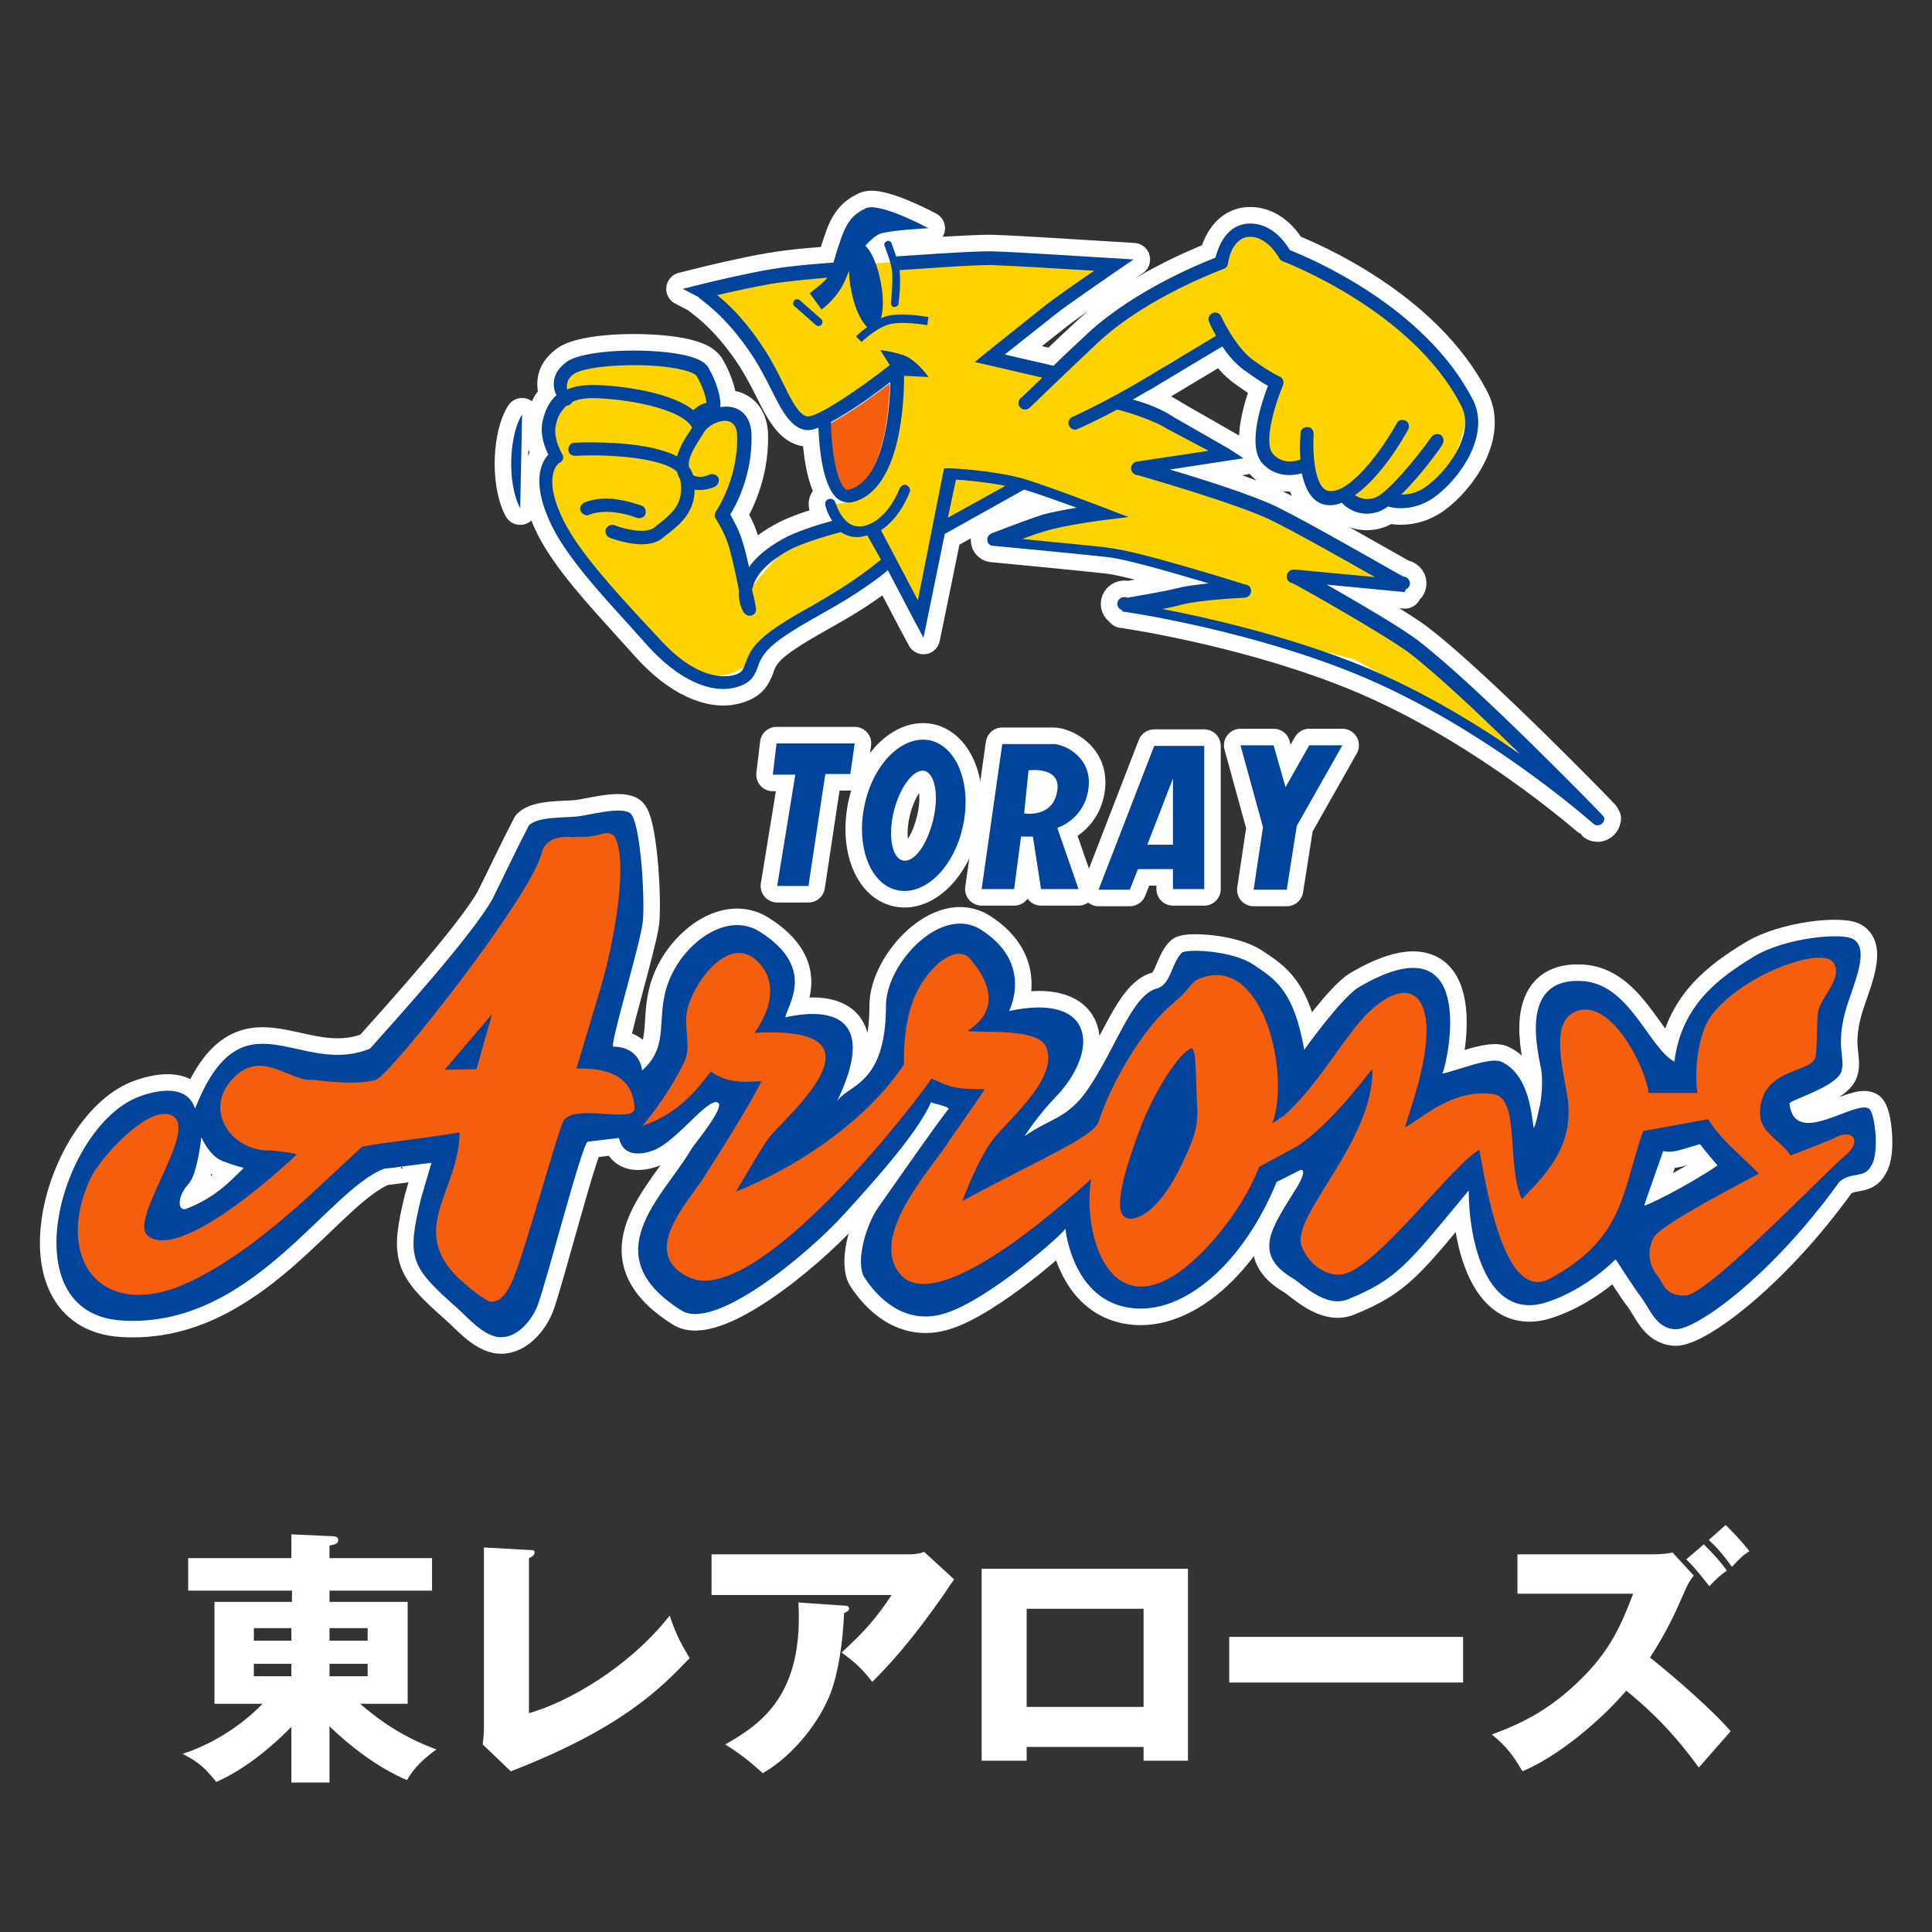 <?xml version="1.0" encoding="utf-8"?>
<!-- Generator: Adobe Illustrator 27.6.1, SVG Export Plug-In . SVG Version: 6.00 Build 0)  -->
<svg version="1.1" id="_レイヤー_2" xmlns="http://www.w3.org/2000/svg" xmlns:xlink="http://www.w3.org/1999/xlink" x="0px"
	 y="0px" viewBox="0 0 309 309" style="enable-background:new 0 0 309 309;" xml:space="preserve">
<rect x="0" y="0" width="309" height="309" fill="#333333" stroke="none"/>
<style type="text/css">
	.st0{fill:#F45E0D;stroke:#FFFFFF;stroke-width:5.289;stroke-linecap:round;stroke-linejoin:round;stroke-miterlimit:10;}
	.st1{fill:#FFD300;stroke:#FFFFFF;stroke-width:5.289;stroke-linecap:round;stroke-linejoin:round;stroke-miterlimit:10;}
	.st2{fill:#00449B;stroke:#FFFFFF;stroke-width:5.289;stroke-linecap:round;stroke-linejoin:round;stroke-miterlimit:10;}
	.st3{fill:#F45E0D;}
	.st4{fill:#FFD300;}
	.st5{fill:#00449B;}
	.st6{fill:#FFFFFF;}
</style>
<g id="_レイヤー_2-2">
	<g>
		<defs>
			<rect id="SVGID_1_" width="309" height="309"/>
		</defs>
		<clipPath id="SVGID_00000181786338452226558740000014929807060305428658_">
			<use xlink:href="#SVGID_1_"  style="overflow:visible;"/>
		</clipPath>
	</g>
</g>
<g>
	<g>
		<path class="st0" d="M142.3,61.3c-0.1,5.8-1.4,15.9-6.6,17.2c-0.2,0.1-0.4,0-0.6-0.1c-1.5-1.2-2.3-6.9-2.3-10.7
			C136,66,140,63.1,142.3,61.3z"/>
		<path class="st1" d="M113,47c0,0,7.2,7.6,9.1,11.2c1.9,3.6,3.6,9.5,6.2,9.3c2.5-0.2,15.3-8.9,15.3-8.9s0.2,4.2-0.2,9.5
			c-0.4,6.2-3.6,10-6.4,11.5c-2.8,1.5-4.2,0.8-4.2,0.8s1.3,3,1.9,3.6c0.6,0.6-6.6,2.1-8.5,3.4c-1.9,1.3-6.4,7-6.4,7l-4.5-12.1
			l3.6-8.7c0,0,0.4-4.9-0.6-6.6c-1.6-2.6-4.2-0.6-4.2-0.6s-1-5.8-1.7-6.4c-1.5-1.3-5.9-3.2-8.1-3c-2.1,0.2-7.2,0-8.9,0.4
			c-1.7,0.4-4,1.5-4.9,3c-0.8,1.5-0.4,3.6-0.4,3.6s-2.3,1.1-2.6,3.6c-0.3,3.4,1.3,4.5,1.3,4.5s-1.6,3.5-1.3,5.3
			c1.1,6.2,7.9,15.1,7.9,15.1s13.2,14.6,17.4,15.5c3.4,0.7,7.5-1.3,8.1-3.8c0.8-3.8,16.1-11,17.4-11.7c1.3-0.6,4-3.2,4-3.2l4.7,8.3
			l3.6-13.4l12.3-7.6l11.2,4.5l-14.2,5.1l18.7,1.5l19.5,5.7L185.1,96l-2.8,0.6l34.4,8.9l27,15.1l-17.4-17.2l-18.3-10.8l14.2,0.4
			l-18.9-11l-19.3-7.2l11.7-2.3l-16.3-8.9l7.9-5.7l8.1-4l8.3,7.4l-1.5,6.2l0.6,6.2l6.8,1.5l1.5,4l1.9,0.6l3.2-1.1l2.1,2.3l4.7-1.7
			l2.8,0.6l6.6-5.7l2.5-8.1L226.1,53l-13.6-9.3l-5.9-2.3l-5.1-4.2h-3l-2.1,4.2l-3.6,2.1l-13.8,7l-3.8,3.6l-6.6,5.5l-11.5-2.3
			l21.2-14.9c0,0-31.8-1.1-39-0.2C132.1,43,113,47,113,47z"/>
		<path class="st2" d="M298.9,177.3c-2.3-1.4-11.9,6.4-12.7-0.8c-0.1-0.5,7.4-2.6,8.3-5.1c0.7-2.2-0.9-3.8,0.6-9.5
			c1-3.8,4.2-10,1.3-11.7c-1.9-1.1-11-0.2-15.9,2.8c-5.6,3.4-11.6,7.8-12.7,16.8c-4.2-2.3-7.2-12.6-14.9-12.9
			c-10.2-0.5-6.8,11.7-6.4,14.2c0.4,2.6-0.2,6-0.3,6c0,0.1-0.6,3-0.9,3.3c-0.4-2.2-0.7-8.5-5.2-10.6c-1.8-0.8-7.2,1.5-9.4,1.9
			c1-2.4,5.7-25-13.4-13.8c-2.8,1.7-8.7,10-8.7,10c-1.7-9.6-4.7-11.3-8.1-13.6c-3.4-2.3-10.8-2.6-11.5-1.9c-1.7,1.7-1.7,5.1-4,5.7
			c-4,1.1-6.5,9.5-11,16.1c-3.3,4.8-6.2,4.7-10.1,7.5c0-0.1,2.2-3.4,4.8-6.1c7.2-7.4,6.6-16.9-7.3-13.9c0-0.1,4-7.6-4.5-13
			c-6.4-4.1-15.2,5.5-15.2,12.1c0,13.2-6.4,12.6-7.9,15.5c9.1-18.8-8.8-13.3-8.2-13.6c0.3-1.9,5.1-7.9-4.1-13.7
			c-5.3-3.3-12,1.8-14.4,7.6c-2.5,5.9,0.3,10.5-4.4,14.6c-0.3-2.3-2-3.8-4.6-3.8c-0.7,0,4.2-16,4.7-19.9c0.4-4-0.4-16.6-2.1-17.5
			c-1.7-1-6.5,0.4-8.5,0.6c-2,0.2-6.2,0-7.6,1.4c-2.1,4-3.9,7.9-5.9,11.9c-3.4,5.9-14.6,18.3-19.5,23.8c-11.3,4.7-20.4-9.6-28,9.6
			c-1.2-3.6-5.3-3.2-8.7-2c-12.7,4.4-21.2,34.8-3,35.9c20.8,1.3,32.8-20.9,42-24.3c0,0.1,7.5-1,7.5-0.9c0,0-1.5,5.1-1.7,5.8
			c-2.2,9.3-1.8,10.7,5.7,17.3c1.8,1.6,4,4.2,6.4,4.7c3.1,0.6,5.6-2.6,6.5-4.8c1.4-3.5,7.2-26.2,8.1-26.4L99,182
			c0.6,3,3.5,2.8,5.7,1.9c3.6-1.5,8.3-8.1,10-7.6c1.7,0.4-4,7.1-4.2,7.6c-4.4,7.5-15.7,16.8-1.5,25.7c5.2,3.3,19.8-8.6,26.1-15.5
			c3.5-3.9,11.5-12.5,13.8-17.8c0,0.1,3.1,0.7,2.8,1.1c-1.4,1.6-9.1,12.7-11.3,15.8c-2.1,3.1-3.6,9-2.1,11.2c3,4.5,7.4,7.3,12.7,5.7
			c7.1-2.1,19.4-13.1,19.4-13.6c0,0.1,1.1,11.5,10.5,12.7c8.5,1.1,18-7.2,23.3-20.2c0,0.1,3.9-2,3.9-1.9c1,0-0.6,2.8-1,3.3
			c-3.4,5.6-7,10.1-0.4,14c1.4,0.8,5.3,4.9,8.9,3.4c7.9-3.2,9.6-5.7,19.3-17.4c0,7.9,2.8,21.2,12.7,17.8c6.3-2.1,10.8-6.8,10.8-6.8
			s3.1,4.8,3.8,5.7c1.7,2.1,2.5,5.3,5.7,5.5c3.2,0.2,15.3-8.3,26.3-23.6c2-1.7,4-0.4,5.1-2.6C300.6,184.5,299.9,177.9,298.9,177.3z
			 M33.3,191.6c-1.6,1-3.8,1.9-3.8,1.8c-1.2,0-1-2.3,0.7-4.1c1.4-1.6,2-7.4,2-7.4s1.3,3,3.4,3.8c1.8,0.7,3.4,1.1,3.4,1.1
			C38.2,187.5,36,190,33.3,191.6z M263,192.8c-0.1,0,3-8.6,3-8.7c1.7,0.4,3.2-0.4,5.9-1.1c1.3,1.7,2.8,3.4,2.8,3.4
			C269.2,190.1,263,193,263,192.8z"/>
		<g>
			<path class="st2" d="M83.5,66.3c-2,3.1-2.5,10.8-0.3,15"/>
			<g>
				<path class="st2" d="M120.6,57.3c1,1.6,1.9,3.3,2.7,4.9c1.7,3.4,3.2,6.4,5.8,6.6c0.5,0,1.1-0.1,1.8-0.4
					c0.1,2.9,0.6,9.4,3.1,11.4c0.7,0.5,1.6,0.7,2.4,0.5c7.6-1.9,8.2-15.8,8.2-20.2l3.9,0.2c0,0-1.3-1.9-3-3c-0.3-0.2-0.6-0.3-1-0.5
					l0-0.1l-0.1,0.1c-1.6-0.6-3.6-0.8-3.6-0.8l1.5,2.4c-5.2,4.1-11.6,8.3-13.1,8.2c-1.4-0.1-2.7-2.7-4-5.4c-0.8-1.6-1.7-3.4-2.8-5.1
					c-3-4.7-5.8-7.4-7.7-8.9c2.5-0.6,6.3-1.4,8.6-1.8c3.1-0.5,7-0.8,9-1c-0.1,0.2-0.3,0.4-0.4,0.5c-0.6,0.6-2.4,2-2.4,2l1.9,2.6
					c0,0,2.7-1.9,3.9-5c0.2-0.4,0.3-0.8,0.5-1.2c0,0.9,0.1,1.9,0.3,2.9c0.5,2.9,1.6,5.2,2.6,6.1c-1.1,0.8-1.8,1.5-1.8,1.5l0.9,0.9
					l0,0c0,0,1.9-1.9,4-2.7c2.1-0.8,6.4,0,6.5,0l0.2-1.3c-0.2,0-4.7-0.9-7.1,0c-0.2,0.1-0.4,0.1-0.5,0.2c0.4-1.3,0.4-3.4,0-5.6
					c-0.5-2.8-1.5-5.1-2.5-6c0.8-0.9,1.6-1.6,2.3-1.9c1.7-0.6,7.8-0.9,7.8-0.9s-7.8-4.2-10-3.2c-1.9,0.9-3.1,2-4.2,5.5
					c-0.4,1.1-0.7,2.2-1,3.2c-1.2,0.1-6.3,0.4-10.2,1.1c-3.7,0.6-10.8,2.3-11.1,2.4l-2.8,0.7l2.5,1.3
					C111.7,47.8,115.9,50,120.6,57.3z M142.4,61.1c-0.1,5.8-1.4,15.9-6.6,17.2c-0.2,0.1-0.4,0-0.6-0.1c-1.5-1.2-2.3-6.9-2.3-10.7
					C136.1,65.8,140.1,62.9,142.4,61.1z"/>
				<polygon class="st2" points="223.2,67.7 223.2,67.7 223.2,67.7 				"/>
				<polygon class="st2" points="210,69.5 210,69.5 210,69.5 				"/>
				<path class="st2" d="M101.8,82.8L101.8,82.8c0.5,0.2,1.2,0,1.4-0.5c0.2-0.5,0-1.2-0.5-1.4c-0.1,0-2-0.8-4.6-1.1
					c-2.8-0.3-4.7,0.6-4.7,0.6c-0.5,0.3-0.8,0.9-0.5,1.4c0.3,0.5,0.9,0.8,1.4,0.5c0,0,0,0,0,0c0,0,1.4-0.6,3.6-0.4
					C100.1,82.1,101.8,82.8,101.8,82.8z"/>
				<path class="st2" d="M127,48.1c-0.2,0.3-0.2,0.7,0.1,0.9l3.4,3c0.3,0.2,0.7,0.2,0.9-0.1c0.2-0.3,0.2-0.7-0.1-0.9l0,0l-3.4-3l0,0
					C127.6,47.8,127.2,47.8,127,48.1z"/>
				<path class="st2" d="M256.4,130.5L256.4,130.5c-0.8-0.9-20.3-20.9-29.4-27.9c-2.8-2.2-10.1-6.4-14.8-9.1l12.5,1.2l0.1-0.4
					c0.4-0.2,0.7-0.5,0.7-1c0-0.6-0.5-1.1-1.1-1.1l0,0c-3.4-1.9-15.2-8.7-20.3-11.2c-4-1.9-11.9-4.4-17-5.9l9.1-1.4l2.7-0.4
					l-2.3-1.5l-8.9-5.1c-1.8-1.2-4-2.1-6.5-2.8c0.9-0.5,1.8-1.1,2.8-1.6c0,0,10.3-6.2,11.5-6.9c0.9,1.4,2.1,2.8,3.5,3.8
					c1.8,1.3,3,2.1,3.8,2.5c-1,2.6-3.4,9.6-0.9,12.4c1.9,2.1,4.5,2.1,6.3,1.6c0.5,2.3,1.5,4.5,3.6,5c0.9,0.2,1.9,0.1,2.8-0.3
					c1,1.1,3.2,2.4,6,1.4c0.4-0.2,0.9-0.4,1.4-0.8c0.2,0.1,3.7,1.1,7.3-1.4c4.2-3,9.1-10,6.3-15.6c-7.7-15.1-26.3-22.8-29.3-24
					c-0.7-1.2-3.1-4.7-7.1-4.2c-3.3,0.5-4.4,3.9-4.8,5.4c-2.5,1-12.7,5.1-20.2,11.9c-1.8,1.7-3.9,3.6-5.7,5.4l-7.8-1.8l8.2-6.5
					c2-1.6,9.8-6.9,9.9-7l2.5-1.7l-3.1-0.2c-0.6,0-15.4-1-19.4-1.1c-3.2-0.1-14.9,0.8-15.4,0.8l0,0.2c-0.4-1.2-0.8-2.2-0.8-2.3l0,0
					c-0.1-0.3-0.5-0.5-0.8-0.3c-0.3,0.1-0.5,0.5-0.3,0.8l0,0c0,0,1.1,2.7,1.2,4.2c0.1,2.2-0.2,4.7-0.2,4.8l0,0
					c0,0.4,0.2,0.7,0.5,0.7c0.3,0,0.7-0.2,0.7-0.5c0-0.1,0.4-2.7,0.2-5c0-0.1,0-0.3,0-0.4c1.9-0.1,12-0.9,14.9-0.8
					c2.9,0.1,11.5,0.6,16.2,0.9c-2.5,1.7-6.2,4.3-7.5,5.3l-9.9,7.9l-1.7,1.4l2.2,0.5l8.6,2c-2,1.9-3.4,3.3-3.5,3.3
					c-0.4,0.4-0.4,1.1,0,1.5c0.4,0.4,1.1,0.4,1.5,0c0.1-0.1,6.3-6.1,11-10.5c8-7.4,19.9-11.6,20-11.7c0.4-0.1,0.7-0.5,0.7-0.9
					c0,0,0.5-3.8,3.1-4.2c3.1-0.4,5.1,3.4,5.1,3.4c0.1,0.2,0.3,0.4,0.6,0.5c0.2,0.1,20.7,7.8,28.5,23.1c2.4,4.6-2.5,10.7-5.6,12.9
					c-1.5,1.1-2.9,1.3-4,1.3c3-2.9,6.2-7.3,6.6-8l0,0c0.3-0.5,0.2-1.1-0.2-1.5c-0.5-0.3-1.1-0.2-1.5,0.2c-2.4,3.4-7.1,9.1-9.1,9.8
					c-1.5,0.5-2.6,0-3.2-0.4c4.3-3,8-9.5,8.5-10.5c0.3-0.5,0.1-1.2-0.4-1.4c-0.5-0.3-1.2-0.1-1.4,0.4c-2.5,4.5-7.7,11.5-11,10.8
					c-2.2-0.5-2.5-6.3-2.3-9.1c0-0.6-0.4-1.1-1-1.1c-0.6,0-1.1,0.4-1.1,1l0,0c0,0.4-0.2,2.2,0,4.2c-0.9,0.3-2.9,0.8-4.4-0.9
					c-1.5-1.6,0.1-7.4,1.6-11c0.1-0.3,0.1-0.6,0-0.8c-0.1-0.3-0.3-0.5-0.6-0.6c0,0-1.4-0.6-4.3-2.7c-2.8-2.1-5-6.9-5-6.9v0
					c-0.2-0.5-0.9-0.8-1.4-0.5c-0.5,0.2-0.8,0.9-0.5,1.4c0,0.1,0.4,1,1.1,2.2l-11.5,6.9c-6,3.6-11.5,6.1-11.5,6.1l0,0
					c-0.5,0.2-0.8,0.9-0.5,1.4c0.2,0.5,0.9,0.8,1.4,0.5l0,0c0,0,2.7-1.2,6.3-3.1c2,0.5,6,1.8,8,3.1l6.6,3.5L182,73.8
					c-0.6,0-1.1,0.5-1.1,1.1c0,0.6,0.5,1.1,1.1,1.1c0,0,0,0,0,0c1.7,0.5,15.6,4.5,21.1,7.1c3.9,1.9,11.9,6.4,16.8,9.2l-12.7-1.2l0,0
					c-0.1,0-0.2,0-0.3,0c-0.6,0-1.1,0.5-1.1,1.1c0,0.6,0.4,1,1,1.1c1.9,1,14.8,8.3,18.7,11.2c4.4,3.4,11.5,10.1,17.6,16.1
					c-7.3-5.1-17.2-11.1-27.8-15.1c-11.1-4.2-22.6-6.8-29.4-8.1c1-0.2,2.1-0.4,3.1-0.7c3.2-0.8,9.9-1.1,10-1.1
					c0.6,0,1.1-0.5,1.1-1.1c0-0.5-0.4-1-0.9-1c-1.6-0.5-17.2-5.4-21.9-5.9c-2.2-0.3-9.1-0.9-13.8-1.4c1.3-0.5,2.8-1,3.8-1.3
					c3-0.9,9-1.7,9.1-1.7l4.1-0.5l-3.9-1.5c-0.3-0.1-8-3.1-12.8-4.6c-4.9-1.4-11.6-1.7-11.9-1.7l-0.9,0l-0.2,0.9L146.8,96l-5.9-11.2
					c3.1-2,4.5-5.9,4.6-6.1l0,0c0.2-0.4-0.1-0.9-0.5-1.1c-0.4-0.2-0.9,0.1-1.1,0.5l0,0c0,0-1.8,5-5.6,6c-1.3,0.3-2.3-0.1-3-0.8
					c0,0-0.1-0.1-0.1-0.1c-1.1-1.1-1.5-2.7-1.6-2.8l0,0c-0.1-0.5-0.6-0.7-1-0.6c-0.5,0.1-0.7,0.6-0.6,1c0,0.1,0.3,1.3,1.1,2.5
					c-1.9,0.5-5.8,1.7-7.9,2.9c-2.5,1.4-4.3,2.9-5.4,4.5c-0.3-1.3-0.6-2.7-1-3.9c-0.5-1.9-1.5-3.6-2-4.5c1-1.6,3.5-6.4,3.4-12.5
					c0-3.3-1.8-4.3-2.8-4.6c-0.7-0.2-1.4-0.2-2.2-0.1c0.2-1.3-0.6-4.1-1.9-6.3c-0.6-1-1.9-1.6-4.3-2.1c-5.6-1.1-15.7-0.8-18.4,1.2
					c-1.2,0.9-1.9,1.9-2,3.1c-0.1,0.9,0.1,1.6,0.4,2.2c-1.1,1-1.8,2.3-2.2,4.1c-0.5,2.1,0.3,4.2,0.9,5.4c-1.2,1.3-2.8,4.6,0.6,11.5
					c2.6,5.2,8,11,12.7,16.2l2.7,3c4.7,5.2,10,7.7,14.1,6.5c2.5-0.7,2.9-2,3.4-3.2c0.2-0.7,0.5-1.4,1.2-2.3c1.5-1.9,4.9-3.9,8.8-6.1
					l2.8-1.6c4.1-2.4,7.1-4.7,8-5.5l4.3,8.2l1.4,2.6l0.6-2.9l2.8-13.7l12.7-7.1c2.6,0.8,5.9,2,8.4,2.9c-1.8,0.3-3.9,0.7-5.4,1.1
					c-2.8,0.9-7.9,2.9-8.2,3l0,0c-0.4,0.2-0.7,0.5-0.7,1c0,0.6,0.4,1,1,1v0c0.1,0,14.8,1.4,18.2,1.8c3,0.3,10.8,2.6,16.2,4.2
					c-1.7,0.2-3.5,0.4-4.7,0.7c-2.8,0.7-6.7,1.3-8.3,1.6c-0.1-0.1-0.3-0.1-0.5-0.1c-0.6,0-1.1,0.5-1.1,1.1c0,0.5,0.4,0.9,0.8,1
					l0,0.2c0.2,0,18.2,2.6,35.1,9.1c21.8,8.3,40,24.7,40.2,24.8v0c0.2,0.2,0.4,0.3,0.7,0.3c0.6,0,1.1-0.5,1.1-1.1
					C256.7,131,256.5,130.7,256.4,130.5z M90.7,61.4c0.1-0.6,0.4-1.1,1.1-1.6c2-1.4,11.4-1.9,16.7-0.8c2.5,0.5,2.9,1.1,2.9,1.1
					c1,1.7,1.5,3.4,1.6,4.3c-1.1,0.3-1.7,0.8-2.1,1.2c-4.3-3.4-13.9-4-15.2-4c-2-0.1-3.6,0.1-5,0.7C90.7,62,90.6,61.7,90.7,61.4z
					 M140.9,89.5L140.9,89.5c0,0-3.3,2.8-8,5.6l-2.7,1.6c-4.3,2.4-7.7,4.4-9.5,6.6c-0.9,1.1-1.2,2.1-1.5,2.8
					c-0.4,1.1-0.5,1.5-1.9,1.9c-1.3,0.3-5.8,0.9-11.9-5.9l-2.8-3c-4.6-5-9.9-10.8-12.4-15.7C86.5,76,89.4,74,89.5,74
					c0.1,0,0.1-0.1,0.2-0.1c0.4-0.3,0.5-0.9,0.2-1.3c0,0-1.5-2.5-1-4.6c0.2-1.1,0.7-2.2,1.7-3.1c0.2,0,0.5-0.1,0.7-0.3
					c0.1-0.1,0.2-0.2,0.2-0.3c1-0.5,2.3-0.7,4.2-0.6c6.5,0.3,13.7,2.1,15,4.7c-1,1.5-2,3-2.4,4.6c-4.7-2.5-14.1-2.3-16.4-2.2
					c-0.6,0-1,0.5-1,1.1c0,0.6,0.5,1,1.1,1c5.9-0.3,14.2,0.4,16.3,2.6c0.1,0.5,0.3,0.9,0.5,1.2c0.7,3.9-1.4,5.5-3.7,7.3l-0.5,0.4
					c-1.3,1-4.6,0.3-6.3-0.4l0,0c-0.5-0.2-1.2,0.1-1.4,0.6c-0.2,0.5,0.1,1.2,0.6,1.4c0.6,0.2,5.8,2.2,8.4,0.1l0.5-0.4
					c2.1-1.6,4.7-3.6,4.7-7.4c1.6,0.3,3.1-0.4,3.3-0.5c0.5-0.3,0.7-0.9,0.5-1.4c-0.3-0.5-0.9-0.7-1.4-0.5c0,0,0,0,0,0
					c-0.4,0.2-1.6,0.6-2.4,0.2c-0.1,0-0.2-0.1-0.3-0.2c-0.1-0.4-0.3-0.8-0.6-1.2c-0.3-1.5,1.1-3.5,2.3-5.4l0.1-0.2
					c0.8-1.2,2.8-2.1,4-1.7c0.9,0.3,1.3,1.1,1.3,2.6c0.1,6.7-3.4,11.8-3.4,11.8c-0.2,0.4-0.3,0.8,0,1.2c0,0,1.5,2.3,2.1,4.5
					c0.6,2.1,1.2,4.9,1.6,7c-0.2,2,0.7,3.4,0.8,3.5c0.3,0.4,0.8,0.6,1.3,0.4c0.5-0.2,0.7-0.7,0.6-1.2c0-0.1-0.2-1.2-0.6-2.8
					c0-0.2,0-0.3,0.1-0.5c0.5-2,2.4-4,5.6-5.8c2.4-1.4,8.1-2.9,8.5-3c0.1,0.1,0.2,0.1,0.3,0.2c1.1,0.6,2.3,0.8,3.6,0.4
					c0.1,0,0.2,0,0.3-0.1L140.9,89.5C140.9,89.5,140.9,89.5,140.9,89.5z M151.6,82.8l1.3-6.1c1.5,0.1,4.8,0.4,7.9,1L151.6,82.8z"/>
			</g>
		</g>
		<g>
			<path class="st0" d="M293.4,182c0,0.1-7,2.8-7,2.8c-2.1-3-5.2-3.6-4.9-7.4c0.6-6.8,8.5-5.7,8.9-8.5c0.3-2.3,0.1-4.9,0.4-7.2
				c0.7-2.7,4.2-5.5,2.3-7.9c-1.9-2.3-14.2,1.9-19.3,8.5c-2.5,3.2-2.8,10-2.3,12.5h-7.8c-0.8-5.1-6.8-16.1-12.3-12.7
				c-3.6,2.2-1,10.4-0.6,14.2c0.6,6.8-2.8,10.8-7.4,15.5c-2.5-5.3-0.2-16.1-4.5-16.8c-6.7-1-11.7,4.1-14.2,5.3c0,0,2-6.2,2.5-8.5
				c3.6-15.1-3.6-16.6-11-6.8c-4,5.3-6.2,9.1-10.8,13.4c-0.1,0-1.9,1.3-1.9,1.3c3-8.3-1.7-27.8-12.1-23c-0.7,0.3-1.5,1.9-3.6,3.6
				c-5.5,4.5-10.4,13.8-12.1,19.1c-0.8,2.5-10.3,6.4-21.8,12.7c0,0.1,2.4-6.7,5.1-10.1c2.8-3.4,10.4-9.8,8.3-14.6
				c-1.3-2.9-9.3-2.2-12.5-2.5c0-0.3,7.2-3.5,0.4-11.5c-2.3-2.8-7.5,1.7-9.3,7c-1.6,4.5-1.3,9.8-1.3,9.8
				c-4.7,7.2-14.4,15.3-26.9,20.4c0,0.1,4.1-7.2,5.5-8.9c3-3.6,19.7-17.8-2.5-16.5c0-0.1,5.3-6.8,0.4-11.5
				c-4.7-4.5-10.4,3.9-11.2,7.9c-0.6,2.7,0.7,5.6-0.4,8.1c-2.8,5.9-6.8,10.4-6.8,10.4c6.1-2.1,8.9-6.1,11-8.7
				c1.9,1.3,3.8,1.9,8.1,1.5c-1.9,3.8-6.4,11-9.3,15.5c-2.7,4.2-10.3,12.1-2.3,15.9c10.1,4.8,33.6-24.4,38.8-31.8
				c3.2,1.5,4,1.7,8.5,1.7c-1,1.6-5.5,7.9-6.6,9.6c-3.3,4.6-11.6,14.3-7,19.9c6.4,7.9,30.4-15.1,30.6-15.1
				c-1.3,8.1,2.3,21.5,12.6,15.8c4.7-2.6,11.4-10.3,14.3-17.8c2.1-1.1,4.1-2.2,6.1-3.3c5.6-3.6,11.8-12.3,12-12.3
				c0.2,11.7-13.2,23.5-11.3,28.4c1.1,2.8,4.1,5.1,7,4.3c5.5-1.6,17.4-17.7,21.4-19.8c1.3,7.2,4.2,24.4,11.3,20.6
				c12-6.5,11.5-14,14.9-23.6c0.1,0,10.4-1.9,10.4-1.9c1.9,3.2,5.7,6.2,8.1,8.7c0.2,0-15.5,7.9-16.8,10.2c-1.1,2-0.8,4.3,0.4,5.9
				c1,1,1.2,3.6,4.7,3.4c3.8-0.2,23.1-20.6,25.9-22.7C297.8,182.2,296.1,180.5,293.4,182z M191.5,177.6c0.1,2.7-0.8,4.9-1.7,6.9
				c-3,7-6.5,10.5-9.1,10.4c-2.9-0.1-1.4-6.2,1.5-14c2.2-6.1,6.5-12.7,8.3-13.2C191.4,167.5,191.2,172.4,191.5,177.6z"/>
			<path class="st0" d="M92.2,170.9c0-0.1,2.6-8.6,3.8-12.7c2.4-8,4.4-20.4,2.4-24.2c-0.8-1.5-2.6-0.3-3.7-0.3c-0.8,0.3-2.1,0-3,0.2
				c-0.1,0-4.3-0.7-5.1,2.6c-1.7,6.9-24.2,35.5-26.5,36.2c-3.1,1-10,0-10,0c-4,0.4-8.8-5.7-13.6,0.7c-3.5,4.7,0.7,10.8,6.8,10.6
				c1.7,0.2,4.1,0.4,4.1,0.7c0,0-18.3,17.5-23.8,12.9c-3-2.5,7.8-16.4,4.2-19c-3.7-2.6-12,6.9-13.3,9.8c-5.9,12.6,1.4,22.9,15,17
				c7-3.1,13.8-8.6,19.7-13.9c2.9-2.7,5.8-5.4,8.7-8.1c4.9-0.9,10.7-1.4,15.6-2.3c0,9.3-8.4,15.4-0.1,23.4c1.1,1,4.3,3.8,5.3,3.7
				c1.8-0.1,2.8-2.3,3.4-3.7c1.7-4,6.8-22.4,7.9-25c1.4-3.3,11.6,0.4,11.5-2.3C101.3,173.5,99.1,170.7,92.2,170.9z M76.2,171
				l-5.1,0.1l7.6-8.9L76.2,171z"/>
		</g>
		<g>
			<polygon class="st2" points="124.2,118.9 136.7,118.9 136,123.8 132,123.8 129.3,141.7 124.3,141.7 127.2,123.9 123.6,123.9 			
				"/>
			<path class="st2" d="M149.1,118.5c-4.3-1.2-9.1,3.1-10.7,9.7c-1.6,6.6,0.5,12.9,4.8,14.1c4.3,1.2,9.1-3.1,10.7-9.7
				C155.5,126.1,153.4,119.8,149.1,118.5z M144.3,137.6c-1.7-0.5-2.3-4.1-1.3-8c1-3.9,3.2-6.7,4.9-6.3c1.7,0.5,2.3,4.1,1.3,8
				C148.2,135.3,146.1,138.1,144.3,137.6z"/>
			<path class="st2" d="M168.5,119c-1.6,0-8.2,0-8.2,0l-3.3,23.2h5.2l1.1-8.4h1.9l1.3,8.4h6l-3.4-9.8c0,0,4.4-1.3,5-6.4
				C174.7,121,170.1,119,168.5,119z M169.1,126.4c-0.6,4.5-5.3,3.7-5.3,3.7l0.7-6.9C164.5,123.2,169.7,122.5,169.1,126.4z"/>
			<path class="st2" d="M189.6,119.3h-2h-3l-8.9,23h5l1.3-3.3h5.6v3.2h5v-22.9H189.6z M183.5,135.1l4.1-10.6v10.6H183.5z"/>
			<polygon class="st2" points="214.7,119.2 209.4,119.2 205.6,125.9 203.7,119.2 198.4,119.2 202,132.3 202,132.3 200.5,142.3 
				205.8,142.3 207.4,132.1 			"/>
		</g>
	</g>
	<g>
		<path class="st3" d="M142.3,61.3c-0.1,5.8-1.4,15.9-6.6,17.2c-0.2,0.1-0.4,0-0.6-0.1c-1.5-1.2-2.3-6.9-2.3-10.7
			C136,66,140,63.1,142.3,61.3z"/>
		<path class="st4" d="M113,47c0,0,7.2,7.6,9.1,11.2c1.9,3.6,3.6,9.5,6.2,9.3c2.5-0.2,15.3-8.9,15.3-8.9s0.2,4.2-0.2,9.5
			c-0.4,6.2-3.6,10-6.4,11.5c-2.8,1.5-4.2,0.8-4.2,0.8s1.3,3,1.9,3.6c0.6,0.6-6.6,2.1-8.5,3.4c-1.9,1.3-6.4,7-6.4,7l-4.5-12.1
			l3.6-8.7c0,0,0.4-4.9-0.6-6.6c-1.6-2.6-4.2-0.6-4.2-0.6s-1-5.8-1.7-6.4c-1.5-1.3-5.9-3.2-8.1-3c-2.1,0.2-7.2,0-8.9,0.4
			c-1.7,0.4-4,1.5-4.9,3c-0.8,1.5-0.4,3.6-0.4,3.6s-2.3,1.1-2.6,3.6c-0.3,3.4,1.3,4.5,1.3,4.5s-1.6,3.5-1.3,5.3
			c1.1,6.2,7.9,15.1,7.9,15.1s13.2,14.6,17.4,15.5c3.4,0.7,7.5-1.3,8.1-3.8c0.8-3.8,16.1-11,17.4-11.7c1.3-0.6,4-3.2,4-3.2l4.7,8.3
			l3.6-13.4l12.3-7.6l11.2,4.5l-14.2,5.1l18.7,1.5l19.5,5.7L185.1,96l-2.8,0.6l34.4,8.9l27,15.1l-17.4-17.2l-18.3-10.8l14.2,0.4
			l-18.9-11l-19.3-7.2l11.7-2.3l-16.3-8.9l7.9-5.7l8.1-4l8.3,7.4l-1.5,6.2l0.6,6.2l6.8,1.5l1.5,4l1.9,0.6l3.2-1.1l2.1,2.3l4.7-1.7
			l2.8,0.6l6.6-5.7l2.5-8.1L226.1,53l-13.6-9.3l-5.9-2.3l-5.1-4.2h-3l-2.1,4.2l-3.6,2.1l-13.8,7l-3.8,3.6l-6.6,5.5l-11.5-2.3
			l21.2-14.9c0,0-31.8-1.1-39-0.2C132.1,43,113,47,113,47z"/>
		<path class="st5" d="M298.9,177.3c-2.3-1.4-11.9,6.4-12.7-0.8c-0.1-0.5,7.4-2.6,8.3-5.1c0.7-2.2-0.9-3.8,0.6-9.5
			c1-3.8,4.2-10,1.3-11.7c-1.9-1.1-11-0.2-15.9,2.8c-5.6,3.4-11.6,7.8-12.7,16.8c-4.2-2.3-7.2-12.6-14.9-12.9
			c-10.2-0.5-6.8,11.7-6.4,14.2c0.4,2.6-0.2,6-0.3,6c0,0.1-0.6,3-0.9,3.3c-0.4-2.2-0.7-8.5-5.2-10.6c-1.8-0.8-7.2,1.5-9.4,1.9
			c1-2.4,5.7-25-13.4-13.8c-2.8,1.7-8.7,10-8.7,10c-1.7-9.6-4.7-11.3-8.1-13.6c-3.4-2.3-10.8-2.6-11.5-1.9c-1.7,1.7-1.7,5.1-4,5.7
			c-4,1.1-6.5,9.5-11,16.1c-3.3,4.8-6.2,4.7-10.1,7.5c0-0.1,2.2-3.4,4.8-6.1c7.2-7.4,6.6-16.9-7.3-13.9c0-0.1,4-7.6-4.5-13
			c-6.4-4.1-15.2,5.5-15.2,12.1c0,13.2-6.4,12.6-7.9,15.5c9.1-18.8-8.8-13.3-8.2-13.6c0.3-1.9,5.1-7.9-4.1-13.7
			c-5.3-3.3-12,1.8-14.4,7.6c-2.5,5.9,0.3,10.5-4.4,14.6c-0.3-2.3-2-3.8-4.6-3.8c-0.7,0,4.2-16,4.7-19.9c0.4-4-0.4-16.6-2.1-17.5
			c-1.7-1-6.5,0.4-8.5,0.6c-2,0.2-6.2,0-7.6,1.4c-2.1,4-3.9,7.9-5.9,11.9c-3.4,5.9-14.6,18.3-19.5,23.8c-11.3,4.7-20.4-9.6-28,9.6
			c-1.2-3.6-5.3-3.2-8.7-2c-12.7,4.4-21.2,34.8-3,35.9c20.8,1.3,32.8-20.9,42-24.3c0,0.1,7.5-1,7.5-0.9c0,0-1.5,5.1-1.7,5.8
			c-2.2,9.3-1.8,10.7,5.7,17.3c1.8,1.6,4,4.2,6.4,4.7c3.1,0.6,5.6-2.6,6.5-4.8c1.4-3.5,7.2-26.2,8.1-26.4L99,182
			c0.6,3,3.5,2.8,5.7,1.9c3.6-1.5,8.3-8.1,10-7.6c1.7,0.4-4,7.1-4.2,7.6c-4.4,7.5-15.7,16.8-1.5,25.7c5.2,3.3,19.8-8.6,26.1-15.5
			c3.5-3.9,11.5-12.5,13.8-17.8c0,0.1,3.1,0.7,2.8,1.1c-1.4,1.6-9.1,12.7-11.3,15.8c-2.1,3.1-3.6,9-2.1,11.2c3,4.5,7.4,7.3,12.7,5.7
			c7.1-2.1,19.4-13.1,19.4-13.6c0,0.1,1.1,11.5,10.5,12.7c8.5,1.1,18-7.2,23.3-20.2c0,0.1,3.9-2,3.9-1.9c1,0-0.6,2.8-1,3.3
			c-3.4,5.6-7,10.1-0.4,14c1.4,0.8,5.3,4.9,8.9,3.4c7.9-3.2,9.6-5.7,19.3-17.4c0,7.9,2.8,21.2,12.7,17.8c6.3-2.1,10.8-6.8,10.8-6.8
			s3.1,4.8,3.8,5.7c1.7,2.1,2.5,5.3,5.7,5.5c3.2,0.2,15.3-8.3,26.3-23.6c2-1.7,4-0.4,5.1-2.6C300.6,184.5,299.9,177.9,298.9,177.3z
			 M33.3,191.6c-1.6,1-3.8,1.9-3.8,1.8c-1.2,0-1-2.3,0.7-4.1c1.4-1.6,2-7.4,2-7.4s1.3,3,3.4,3.8c1.8,0.7,3.4,1.1,3.4,1.1
			C38.2,187.5,36,190,33.3,191.6z M263,192.8c-0.1,0,3-8.6,3-8.7c1.7,0.4,3.2-0.4,5.9-1.1c1.3,1.7,2.8,3.4,2.8,3.4
			C269.2,190.1,263,193,263,192.8z"/>
		<g>
			<path class="st5" d="M83.5,66.3c-2,3.1-2.5,10.8-0.3,15"/>
			<g>
				<path class="st5" d="M120.6,57.3c1,1.6,1.9,3.3,2.7,4.9c1.7,3.4,3.2,6.4,5.8,6.6c0.5,0,1.1-0.1,1.8-0.4
					c0.1,2.9,0.6,9.4,3.1,11.4c0.7,0.5,1.6,0.7,2.4,0.5c7.6-1.9,8.2-15.8,8.2-20.2l3.9,0.2c0,0-1.3-1.9-3-3c-0.3-0.2-0.6-0.3-1-0.5
					l0-0.1l-0.1,0.1c-1.6-0.6-3.6-0.8-3.6-0.8l1.5,2.4c-5.2,4.1-11.6,8.3-13.1,8.2c-1.4-0.1-2.7-2.7-4-5.4c-0.8-1.6-1.7-3.4-2.8-5.1
					c-3-4.7-5.8-7.4-7.7-8.9c2.5-0.6,6.3-1.4,8.6-1.8c3.1-0.5,7-0.8,9-1c-0.1,0.2-0.3,0.4-0.4,0.5c-0.6,0.6-2.4,2-2.4,2l1.9,2.6
					c0,0,2.7-1.9,3.9-5c0.2-0.4,0.3-0.8,0.5-1.2c0,0.9,0.1,1.9,0.3,2.9c0.5,2.9,1.6,5.2,2.6,6.1c-1.1,0.8-1.8,1.5-1.8,1.5l0.9,0.9
					l0,0c0,0,1.9-1.9,4-2.7c2.1-0.8,6.4,0,6.5,0l0.2-1.3c-0.2,0-4.7-0.9-7.1,0c-0.2,0.1-0.4,0.1-0.5,0.2c0.4-1.3,0.4-3.4,0-5.6
					c-0.5-2.8-1.5-5.1-2.5-6c0.8-0.9,1.6-1.6,2.3-1.9c1.7-0.6,7.8-0.9,7.8-0.9s-7.8-4.2-10-3.2c-1.9,0.9-3.1,2-4.2,5.5
					c-0.4,1.1-0.7,2.2-1,3.2c-1.2,0.1-6.3,0.4-10.2,1.1c-3.7,0.6-10.8,2.3-11.1,2.4l-2.8,0.7l2.5,1.3
					C111.7,47.8,115.9,50,120.6,57.3z M142.4,61.1c-0.1,5.8-1.4,15.9-6.6,17.2c-0.2,0.1-0.4,0-0.6-0.1c-1.5-1.2-2.3-6.9-2.3-10.7
					C136.1,65.8,140.1,62.9,142.4,61.1z"/>
				<polygon class="st5" points="223.2,67.7 223.2,67.7 223.2,67.7 				"/>
				<polygon class="st5" points="210,69.5 210,69.5 210,69.5 				"/>
				<path class="st5" d="M101.8,82.8L101.8,82.8c0.5,0.2,1.2,0,1.4-0.5c0.2-0.5,0-1.2-0.5-1.4c-0.1,0-2-0.8-4.6-1.1
					c-2.8-0.3-4.7,0.6-4.7,0.6c-0.5,0.3-0.8,0.9-0.5,1.4c0.3,0.5,0.9,0.8,1.4,0.5c0,0,0,0,0,0c0,0,1.4-0.6,3.6-0.4
					C100.1,82.1,101.8,82.8,101.8,82.8z"/>
				<path class="st5" d="M127,48.1c-0.2,0.3-0.2,0.7,0.1,0.9l3.4,3c0.3,0.2,0.7,0.2,0.9-0.1c0.2-0.3,0.2-0.7-0.1-0.9l0,0l-3.4-3l0,0
					C127.6,47.8,127.2,47.8,127,48.1z"/>
				<path class="st5" d="M256.4,130.5L256.4,130.5c-0.8-0.9-20.3-20.9-29.4-27.9c-2.8-2.2-10.1-6.4-14.8-9.1l12.5,1.2l0.1-0.4
					c0.4-0.2,0.7-0.5,0.7-1c0-0.6-0.5-1.1-1.1-1.1l0,0c-3.4-1.9-15.2-8.7-20.3-11.2c-4-1.9-11.9-4.4-17-5.9l9.1-1.4l2.7-0.4
					l-2.3-1.5l-8.9-5.1c-1.8-1.2-4-2.1-6.5-2.8c0.9-0.5,1.8-1.1,2.8-1.6c0,0,10.3-6.2,11.5-6.9c0.9,1.4,2.1,2.8,3.5,3.8
					c1.8,1.3,3,2.1,3.8,2.5c-1,2.6-3.4,9.6-0.9,12.4c1.9,2.1,4.5,2.1,6.3,1.6c0.5,2.3,1.5,4.5,3.6,5c0.9,0.2,1.9,0.1,2.8-0.3
					c1,1.1,3.2,2.4,6,1.4c0.4-0.2,0.9-0.4,1.4-0.8c0.2,0.1,3.7,1.1,7.3-1.4c4.2-3,9.1-10,6.3-15.6c-7.7-15.1-26.3-22.8-29.3-24
					c-0.7-1.2-3.1-4.7-7.1-4.2c-3.3,0.5-4.4,3.9-4.8,5.4c-2.5,1-12.7,5.1-20.2,11.9c-1.8,1.7-3.9,3.6-5.7,5.4l-7.8-1.8l8.2-6.5
					c2-1.6,9.8-6.9,9.9-7l2.5-1.7l-3.1-0.2c-0.6,0-15.4-1-19.4-1.1c-3.2-0.1-14.9,0.8-15.4,0.8l0,0.2c-0.4-1.2-0.8-2.2-0.8-2.3l0,0
					c-0.1-0.3-0.5-0.5-0.8-0.3c-0.3,0.1-0.5,0.5-0.3,0.8l0,0c0,0,1.1,2.7,1.2,4.2c0.1,2.2-0.2,4.7-0.2,4.8l0,0
					c0,0.4,0.2,0.7,0.5,0.7c0.3,0,0.7-0.2,0.7-0.5c0-0.1,0.4-2.7,0.2-5c0-0.1,0-0.3,0-0.4c1.9-0.1,12-0.9,14.9-0.8
					c2.9,0.1,11.5,0.6,16.2,0.9c-2.5,1.7-6.2,4.3-7.5,5.3l-9.9,7.9l-1.7,1.4l2.2,0.5l8.6,2c-2,1.9-3.4,3.3-3.5,3.3
					c-0.4,0.4-0.4,1.1,0,1.5c0.4,0.4,1.1,0.4,1.5,0c0.1-0.1,6.3-6.1,11-10.5c8-7.4,19.9-11.6,20-11.7c0.4-0.1,0.7-0.5,0.7-0.9
					c0,0,0.5-3.8,3.1-4.2c3.1-0.4,5.1,3.4,5.1,3.4c0.1,0.2,0.3,0.4,0.6,0.5c0.2,0.1,20.7,7.8,28.5,23.1c2.4,4.6-2.5,10.7-5.6,12.9
					c-1.5,1.1-2.9,1.3-4,1.3c3-2.9,6.2-7.3,6.6-8l0,0c0.3-0.5,0.2-1.1-0.2-1.5c-0.5-0.3-1.1-0.2-1.5,0.2c-2.4,3.4-7.1,9.1-9.1,9.8
					c-1.5,0.5-2.6,0-3.2-0.4c4.3-3,8-9.5,8.5-10.5c0.3-0.5,0.1-1.2-0.4-1.4c-0.5-0.3-1.2-0.1-1.4,0.4c-2.5,4.5-7.7,11.5-11,10.8
					c-2.2-0.5-2.5-6.3-2.3-9.1c0-0.6-0.4-1.1-1-1.1c-0.6,0-1.1,0.4-1.1,1l0,0c0,0.4-0.2,2.2,0,4.2c-0.9,0.3-2.9,0.8-4.4-0.9
					c-1.5-1.6,0.1-7.4,1.6-11c0.1-0.3,0.1-0.6,0-0.8c-0.1-0.3-0.3-0.5-0.6-0.6c0,0-1.4-0.6-4.3-2.7c-2.8-2.1-5-6.9-5-6.9v0
					c-0.2-0.5-0.9-0.8-1.4-0.5c-0.5,0.2-0.8,0.9-0.5,1.4c0,0.1,0.4,1,1.1,2.2l-11.5,6.9c-6,3.6-11.5,6.1-11.5,6.1l0,0
					c-0.5,0.2-0.8,0.9-0.5,1.4c0.2,0.5,0.9,0.8,1.4,0.5l0,0c0,0,2.7-1.2,6.3-3.1c2,0.5,6,1.8,8,3.1l6.6,3.5L182,73.8
					c-0.6,0-1.1,0.5-1.1,1.1c0,0.6,0.5,1.1,1.1,1.1c0,0,0,0,0,0c1.7,0.5,15.6,4.5,21.1,7.1c3.9,1.9,11.9,6.4,16.8,9.2l-12.7-1.2l0,0
					c-0.1,0-0.2,0-0.3,0c-0.6,0-1.1,0.5-1.1,1.1c0,0.6,0.4,1,1,1.1c1.9,1,14.8,8.3,18.7,11.2c4.4,3.4,11.5,10.1,17.6,16.1
					c-7.3-5.1-17.2-11.1-27.8-15.1c-11.1-4.2-22.6-6.8-29.4-8.1c1-0.2,2.1-0.4,3.1-0.7c3.2-0.8,9.9-1.1,10-1.1
					c0.6,0,1.1-0.5,1.1-1.1c0-0.5-0.4-1-0.9-1c-1.6-0.5-17.2-5.4-21.9-5.9c-2.2-0.3-9.1-0.9-13.8-1.4c1.3-0.5,2.8-1,3.8-1.3
					c3-0.9,9-1.7,9.1-1.7l4.1-0.5l-3.9-1.5c-0.3-0.1-8-3.1-12.8-4.6c-4.9-1.4-11.6-1.7-11.9-1.7l-0.9,0l-0.2,0.9L146.8,96l-5.9-11.2
					c3.1-2,4.5-5.9,4.6-6.1l0,0c0.2-0.4-0.1-0.9-0.5-1.1c-0.4-0.2-0.9,0.1-1.1,0.5l0,0c0,0-1.8,5-5.6,6c-1.3,0.3-2.3-0.1-3-0.8
					c0,0-0.1-0.1-0.1-0.1c-1.1-1.1-1.5-2.7-1.6-2.8l0,0c-0.1-0.5-0.6-0.7-1-0.6c-0.5,0.1-0.7,0.6-0.6,1c0,0.1,0.3,1.3,1.1,2.5
					c-1.9,0.5-5.8,1.7-7.9,2.9c-2.5,1.4-4.3,2.9-5.4,4.5c-0.3-1.3-0.6-2.7-1-3.9c-0.5-1.9-1.5-3.6-2-4.5c1-1.6,3.5-6.4,3.4-12.5
					c0-3.3-1.8-4.3-2.8-4.6c-0.7-0.2-1.4-0.2-2.2-0.1c0.2-1.3-0.6-4.1-1.9-6.3c-0.6-1-1.9-1.6-4.3-2.1c-5.6-1.1-15.7-0.8-18.4,1.2
					c-1.2,0.9-1.9,1.9-2,3.1c-0.1,0.9,0.1,1.6,0.4,2.2c-1.1,1-1.8,2.3-2.2,4.1c-0.5,2.1,0.3,4.2,0.9,5.4c-1.2,1.3-2.8,4.6,0.6,11.5
					c2.6,5.2,8,11,12.7,16.2l2.7,3c4.7,5.2,10,7.7,14.1,6.5c2.5-0.7,2.9-2,3.4-3.2c0.2-0.7,0.5-1.4,1.2-2.3c1.5-1.9,4.9-3.9,8.8-6.1
					l2.8-1.6c4.1-2.4,7.1-4.7,8-5.5l4.3,8.2l1.4,2.6l0.6-2.9l2.8-13.7l12.7-7.1c2.6,0.8,5.9,2,8.4,2.9c-1.8,0.3-3.9,0.7-5.4,1.1
					c-2.8,0.9-7.9,2.9-8.2,3l0,0c-0.4,0.2-0.7,0.5-0.7,1c0,0.6,0.4,1,1,1v0c0.1,0,14.8,1.4,18.2,1.8c3,0.3,10.8,2.6,16.2,4.2
					c-1.7,0.2-3.5,0.4-4.7,0.7c-2.8,0.7-6.7,1.3-8.3,1.6c-0.1-0.1-0.3-0.1-0.5-0.1c-0.6,0-1.1,0.5-1.1,1.1c0,0.5,0.4,0.9,0.8,1
					l0,0.2c0.2,0,18.2,2.6,35.1,9.1c21.8,8.3,40,24.7,40.2,24.8v0c0.2,0.2,0.4,0.3,0.7,0.3c0.6,0,1.1-0.5,1.1-1.1
					C256.7,131,256.5,130.7,256.4,130.5z M90.7,61.4c0.1-0.6,0.4-1.1,1.1-1.6c2-1.4,11.4-1.9,16.7-0.8c2.5,0.5,2.9,1.1,2.9,1.1
					c1,1.7,1.5,3.4,1.6,4.3c-1.1,0.3-1.7,0.8-2.1,1.2c-4.3-3.4-13.9-4-15.2-4c-2-0.1-3.6,0.1-5,0.7C90.7,62,90.6,61.7,90.7,61.4z
					 M140.9,89.5L140.9,89.5c0,0-3.3,2.8-8,5.6l-2.7,1.6c-4.3,2.4-7.7,4.4-9.5,6.6c-0.9,1.1-1.2,2.1-1.5,2.8
					c-0.4,1.1-0.5,1.5-1.9,1.9c-1.3,0.3-5.8,0.9-11.9-5.9l-2.8-3c-4.6-5-9.9-10.8-12.4-15.7C86.5,76,89.4,74,89.5,74
					c0.1,0,0.1-0.1,0.2-0.1c0.4-0.3,0.5-0.9,0.2-1.3c0,0-1.5-2.5-1-4.6c0.2-1.1,0.7-2.2,1.7-3.1c0.2,0,0.5-0.1,0.7-0.3
					c0.1-0.1,0.2-0.2,0.2-0.3c1-0.5,2.3-0.7,4.2-0.6c6.5,0.3,13.7,2.1,15,4.7c-1,1.5-2,3-2.4,4.6c-4.7-2.5-14.1-2.3-16.4-2.2
					c-0.6,0-1,0.5-1,1.1c0,0.6,0.5,1,1.1,1c5.9-0.3,14.2,0.4,16.3,2.6c0.1,0.5,0.3,0.9,0.5,1.2c0.7,3.9-1.4,5.5-3.7,7.3l-0.5,0.4
					c-1.3,1-4.6,0.3-6.3-0.4l0,0c-0.5-0.2-1.2,0.1-1.4,0.6c-0.2,0.5,0.1,1.2,0.6,1.4c0.6,0.2,5.8,2.2,8.4,0.1l0.5-0.4
					c2.1-1.6,4.7-3.6,4.7-7.4c1.6,0.3,3.1-0.4,3.3-0.5c0.5-0.3,0.7-0.9,0.5-1.4c-0.3-0.5-0.9-0.7-1.4-0.5c0,0,0,0,0,0
					c-0.4,0.2-1.6,0.6-2.4,0.2c-0.1,0-0.2-0.1-0.3-0.2c-0.1-0.4-0.3-0.8-0.6-1.2c-0.3-1.5,1.1-3.5,2.3-5.4l0.1-0.2
					c0.8-1.2,2.8-2.1,4-1.7c0.9,0.3,1.3,1.1,1.3,2.6c0.1,6.7-3.4,11.8-3.4,11.8c-0.2,0.4-0.3,0.8,0,1.2c0,0,1.5,2.3,2.1,4.5
					c0.6,2.1,1.2,4.9,1.6,7c-0.2,2,0.7,3.4,0.8,3.5c0.3,0.4,0.8,0.6,1.3,0.4c0.5-0.2,0.7-0.7,0.6-1.2c0-0.1-0.2-1.2-0.6-2.8
					c0-0.2,0-0.3,0.1-0.5c0.5-2,2.4-4,5.6-5.8c2.4-1.4,8.1-2.9,8.5-3c0.1,0.1,0.2,0.1,0.3,0.2c1.1,0.6,2.3,0.8,3.6,0.4
					c0.1,0,0.2,0,0.3-0.1L140.9,89.5C140.9,89.5,140.9,89.5,140.9,89.5z M151.6,82.8l1.3-6.1c1.5,0.1,4.8,0.4,7.9,1L151.6,82.8z"/>
			</g>
		</g>
		<g>
			<path class="st3" d="M293.4,182c0,0.1-7,2.8-7,2.8c-2.1-3-5.2-3.6-4.9-7.4c0.6-6.8,8.5-5.7,8.9-8.5c0.3-2.3,0.1-4.9,0.4-7.2
				c0.7-2.7,4.2-5.5,2.3-7.9c-1.9-2.3-14.2,1.9-19.3,8.5c-2.5,3.2-2.8,10-2.3,12.5h-7.8c-0.8-5.1-6.8-16.1-12.3-12.7
				c-3.6,2.2-1,10.4-0.6,14.2c0.6,6.8-2.8,10.8-7.4,15.5c-2.5-5.3-0.2-16.1-4.5-16.8c-6.7-1-11.7,4.1-14.2,5.3c0,0,2-6.2,2.5-8.5
				c3.6-15.1-3.6-16.6-11-6.8c-4,5.3-6.2,9.1-10.8,13.4c-0.1,0-1.9,1.3-1.9,1.3c3-8.3-1.7-27.8-12.1-23c-0.7,0.3-1.5,1.9-3.6,3.6
				c-5.5,4.5-10.4,13.8-12.1,19.1c-0.8,2.5-10.3,6.4-21.8,12.7c0,0.1,2.4-6.7,5.1-10.1c2.8-3.4,10.4-9.8,8.3-14.6
				c-1.3-2.9-9.3-2.2-12.5-2.5c0-0.3,7.2-3.5,0.4-11.5c-2.3-2.8-7.5,1.7-9.3,7c-1.6,4.5-1.3,9.8-1.3,9.8
				c-4.7,7.2-14.4,15.3-26.9,20.4c0,0.1,4.1-7.2,5.5-8.9c3-3.6,19.7-17.8-2.5-16.5c0-0.1,5.3-6.8,0.4-11.5
				c-4.7-4.5-10.4,3.9-11.2,7.9c-0.6,2.7,0.7,5.6-0.4,8.1c-2.8,5.9-6.8,10.4-6.8,10.4c6.1-2.1,8.9-6.1,11-8.7
				c1.9,1.3,3.8,1.9,8.1,1.5c-1.9,3.8-6.4,11-9.3,15.5c-2.7,4.2-10.3,12.1-2.3,15.9c10.1,4.8,33.6-24.4,38.8-31.8
				c3.2,1.5,4,1.7,8.5,1.7c-1,1.6-5.5,7.9-6.6,9.6c-3.3,4.6-11.6,14.3-7,19.9c6.4,7.9,30.4-15.1,30.6-15.1
				c-1.3,8.1,2.3,21.5,12.6,15.8c4.7-2.6,11.4-10.3,14.3-17.8c2.1-1.1,4.1-2.2,6.1-3.3c5.6-3.6,11.8-12.3,12-12.3
				c0.2,11.7-13.2,23.5-11.3,28.4c1.1,2.8,4.1,5.1,7,4.3c5.5-1.6,17.4-17.7,21.4-19.8c1.3,7.2,4.2,24.4,11.3,20.6
				c12-6.5,11.5-14,14.9-23.6c0.1,0,10.4-1.9,10.4-1.9c1.9,3.2,5.7,6.2,8.1,8.7c0.2,0-15.5,7.9-16.8,10.2c-1.1,2-0.8,4.3,0.4,5.9
				c1,1,1.2,3.6,4.7,3.4c3.8-0.2,23.1-20.6,25.9-22.7C297.8,182.2,296.1,180.5,293.4,182z M191.5,177.6c0.1,2.7-0.8,4.9-1.7,6.9
				c-3,7-6.5,10.5-9.1,10.4c-2.9-0.1-1.4-6.2,1.5-14c2.2-6.1,6.5-12.7,8.3-13.2C191.4,167.5,191.2,172.4,191.5,177.6z"/>
			<path class="st3" d="M92.2,170.9c0-0.1,2.6-8.6,3.8-12.7c2.4-8,4.4-20.4,2.4-24.2c-0.8-1.5-2.6-0.3-3.7-0.3c-0.8,0.3-2.1,0-3,0.2
				c-0.1,0-4.3-0.7-5.1,2.6c-1.7,6.9-24.2,35.5-26.5,36.2c-3.1,1-10,0-10,0c-4,0.4-8.8-5.7-13.6,0.7c-3.5,4.7,0.7,10.8,6.8,10.6
				c1.7,0.2,4.1,0.4,4.1,0.7c0,0-18.3,17.5-23.8,12.9c-3-2.5,7.8-16.4,4.2-19c-3.7-2.6-12,6.9-13.3,9.8c-5.9,12.6,1.4,22.9,15,17
				c7-3.1,13.8-8.6,19.7-13.9c2.9-2.7,5.8-5.4,8.7-8.1c4.9-0.9,10.7-1.4,15.6-2.3c0,9.3-8.4,15.4-0.1,23.4c1.1,1,4.3,3.8,5.3,3.7
				c1.8-0.1,2.8-2.3,3.4-3.7c1.7-4,6.8-22.4,7.9-25c1.4-3.3,11.6,0.4,11.5-2.3C101.3,173.5,99.1,170.7,92.2,170.9z M76.2,171
				l-5.1,0.1l7.6-8.9L76.2,171z"/>
		</g>
		<g>
			<polygon class="st5" points="124.2,118.9 136.7,118.9 136,123.8 132,123.8 129.3,141.7 124.3,141.7 127.2,123.9 123.6,123.9 			
				"/>
			<path class="st5" d="M149.1,118.5c-4.3-1.2-9.1,3.1-10.7,9.7c-1.6,6.6,0.5,12.9,4.8,14.1c4.3,1.2,9.1-3.1,10.7-9.7
				C155.5,126.1,153.4,119.8,149.1,118.5z M144.3,137.6c-1.7-0.5-2.3-4.1-1.3-8c1-3.9,3.2-6.7,4.9-6.3c1.7,0.5,2.3,4.1,1.3,8
				C148.2,135.3,146.1,138.1,144.3,137.6z"/>
			<path class="st5" d="M168.5,119c-1.6,0-8.2,0-8.2,0l-3.3,23.2h5.2l1.1-8.4h1.9l1.3,8.4h6l-3.4-9.8c0,0,4.4-1.3,5-6.4
				C174.7,121,170.1,119,168.5,119z M169.1,126.4c-0.6,4.5-5.3,3.7-5.3,3.7l0.7-6.9C164.5,123.2,169.7,122.5,169.1,126.4z"/>
			<path class="st5" d="M189.6,119.3h-2h-3l-8.9,23h5l1.3-3.3h5.6v3.2h5v-22.9H189.6z M183.5,135.1l4.1-10.6v10.6H183.5z"/>
			<polygon class="st5" points="214.7,119.2 209.4,119.2 205.6,125.9 203.7,119.2 198.4,119.2 202,132.3 202,132.3 200.5,142.3 
				205.8,142.3 207.4,132.1 			"/>
		</g>
	</g>
</g>
<g>
	<path class="st6" d="M52.7,285.1h-6.1v-8.9c-1.2,1.2-6.1,6.2-12,8.8c-1.8-2.2-2.7-3.1-5.4-4.5c4.4-1.4,9.1-4.2,12.8-8h-7.7v-16.3
		h12.4v-1.8H30.1v-5.2h16.5v-3.8l6.6,0.3c0.4,0,0.9,0.1,0.9,0.6c0,0.6-0.5,0.7-1.4,0.9v2h16.4v5.2H52.7v1.8h12.5v16.3h-7.6
		c5.5,4.8,10.1,6.5,12.2,7.3c-3.2,2.3-4.1,3.9-4.7,4.9c-1.5-0.6-6.5-2.9-12.4-8.6V285.1z M46.6,260.4h-6v2h6V260.4z M46.6,266.1h-6
		v2h6V266.1z M52.7,262.4h6.1v-2h-6.1V262.4z M52.7,268.1h6.1v-2h-6.1V268.1z"/>
	<path class="st6" d="M84.6,247.9c0.6,0,0.9,0,0.9,0.4c0,0.5-0.6,0.8-0.9,0.9V274c6.1-1.7,16-7.3,22.5-15.6c1,2.9,1.6,4.1,3.2,6.8
		c-4.6,4.8-10.8,11.2-28.6,18.1l-4.5-4.3c0.1-0.6,0.2-2,0.2-2.6v-28.9L84.6,247.9z"/>
	<path class="st6" d="M145.4,248.6c0.3,0,1.4,0,2.4-0.4l4.8,4.4c-0.4,0.6-0.6,0.8-1.5,2.2c-5.7,8.2-9.3,11.9-11.6,14.2
		c-1.5-2-2.8-3.2-4.9-4.7c3.6-3.3,5.5-5.4,8-9.2h-28.8v-6.5H145.4z M135,256.8c0.3,0,0.8,0,0.8,0.5c0,0.4-0.6,0.6-0.8,0.7
		c-0.2,4.7-0.9,9.5-2.2,12.9c-1.7,4.4-5.8,9.8-10.8,12.7c-2.1-1.9-3.5-3-6-4.6c6-3.4,12.5-8.1,11.7-22.7L135,256.8z"/>
	<path class="st6" d="M164.2,279.4v2.2H157v-30.7h33v30.7h-7.1v-2.2H164.2z M182.9,273v-15.7h-18.7V273H182.9z"/>
	<path class="st6" d="M234,261.8v7.3h-37.4v-7.3H234z"/>
	<path class="st6" d="M242.7,255.1v-6.5h21.9c0.7,0,2.2-0.1,2.9-0.3l3.4,3.7c-0.5,0.6-0.9,1.2-1.5,2.6c-1.6,3.7-2.8,6.3-5.5,10.5
		c3.9,3.1,10.2,8.6,12.9,11.8c-1.4,1.6-3.7,4.2-5.1,5.8c-4.9-6.8-9.4-10.5-11.6-12.3c-4.2,4.9-10.9,10.5-16.6,12.9
		c-1.6-2.7-2.5-3.9-4.9-5.9c5.6-2,9.8-4.5,14-8.6c4.9-4.7,6.7-8.9,8.6-13.9H242.7z M272.5,247c1.2,1.2,2.3,2.3,3.7,4.2
		c-0.9,0.6-1.6,1.2-2.8,2.5c-2.2-2.8-2.8-3.4-3.7-4.3L272.5,247z M276,243.9c2.7,2.7,3.3,3.6,3.8,4.2c-1,0.6-1.6,1.2-2.8,2.5
		c-1.5-2.1-2.6-3.3-3.7-4.3L276,243.9z"/>
</g>
</svg>
